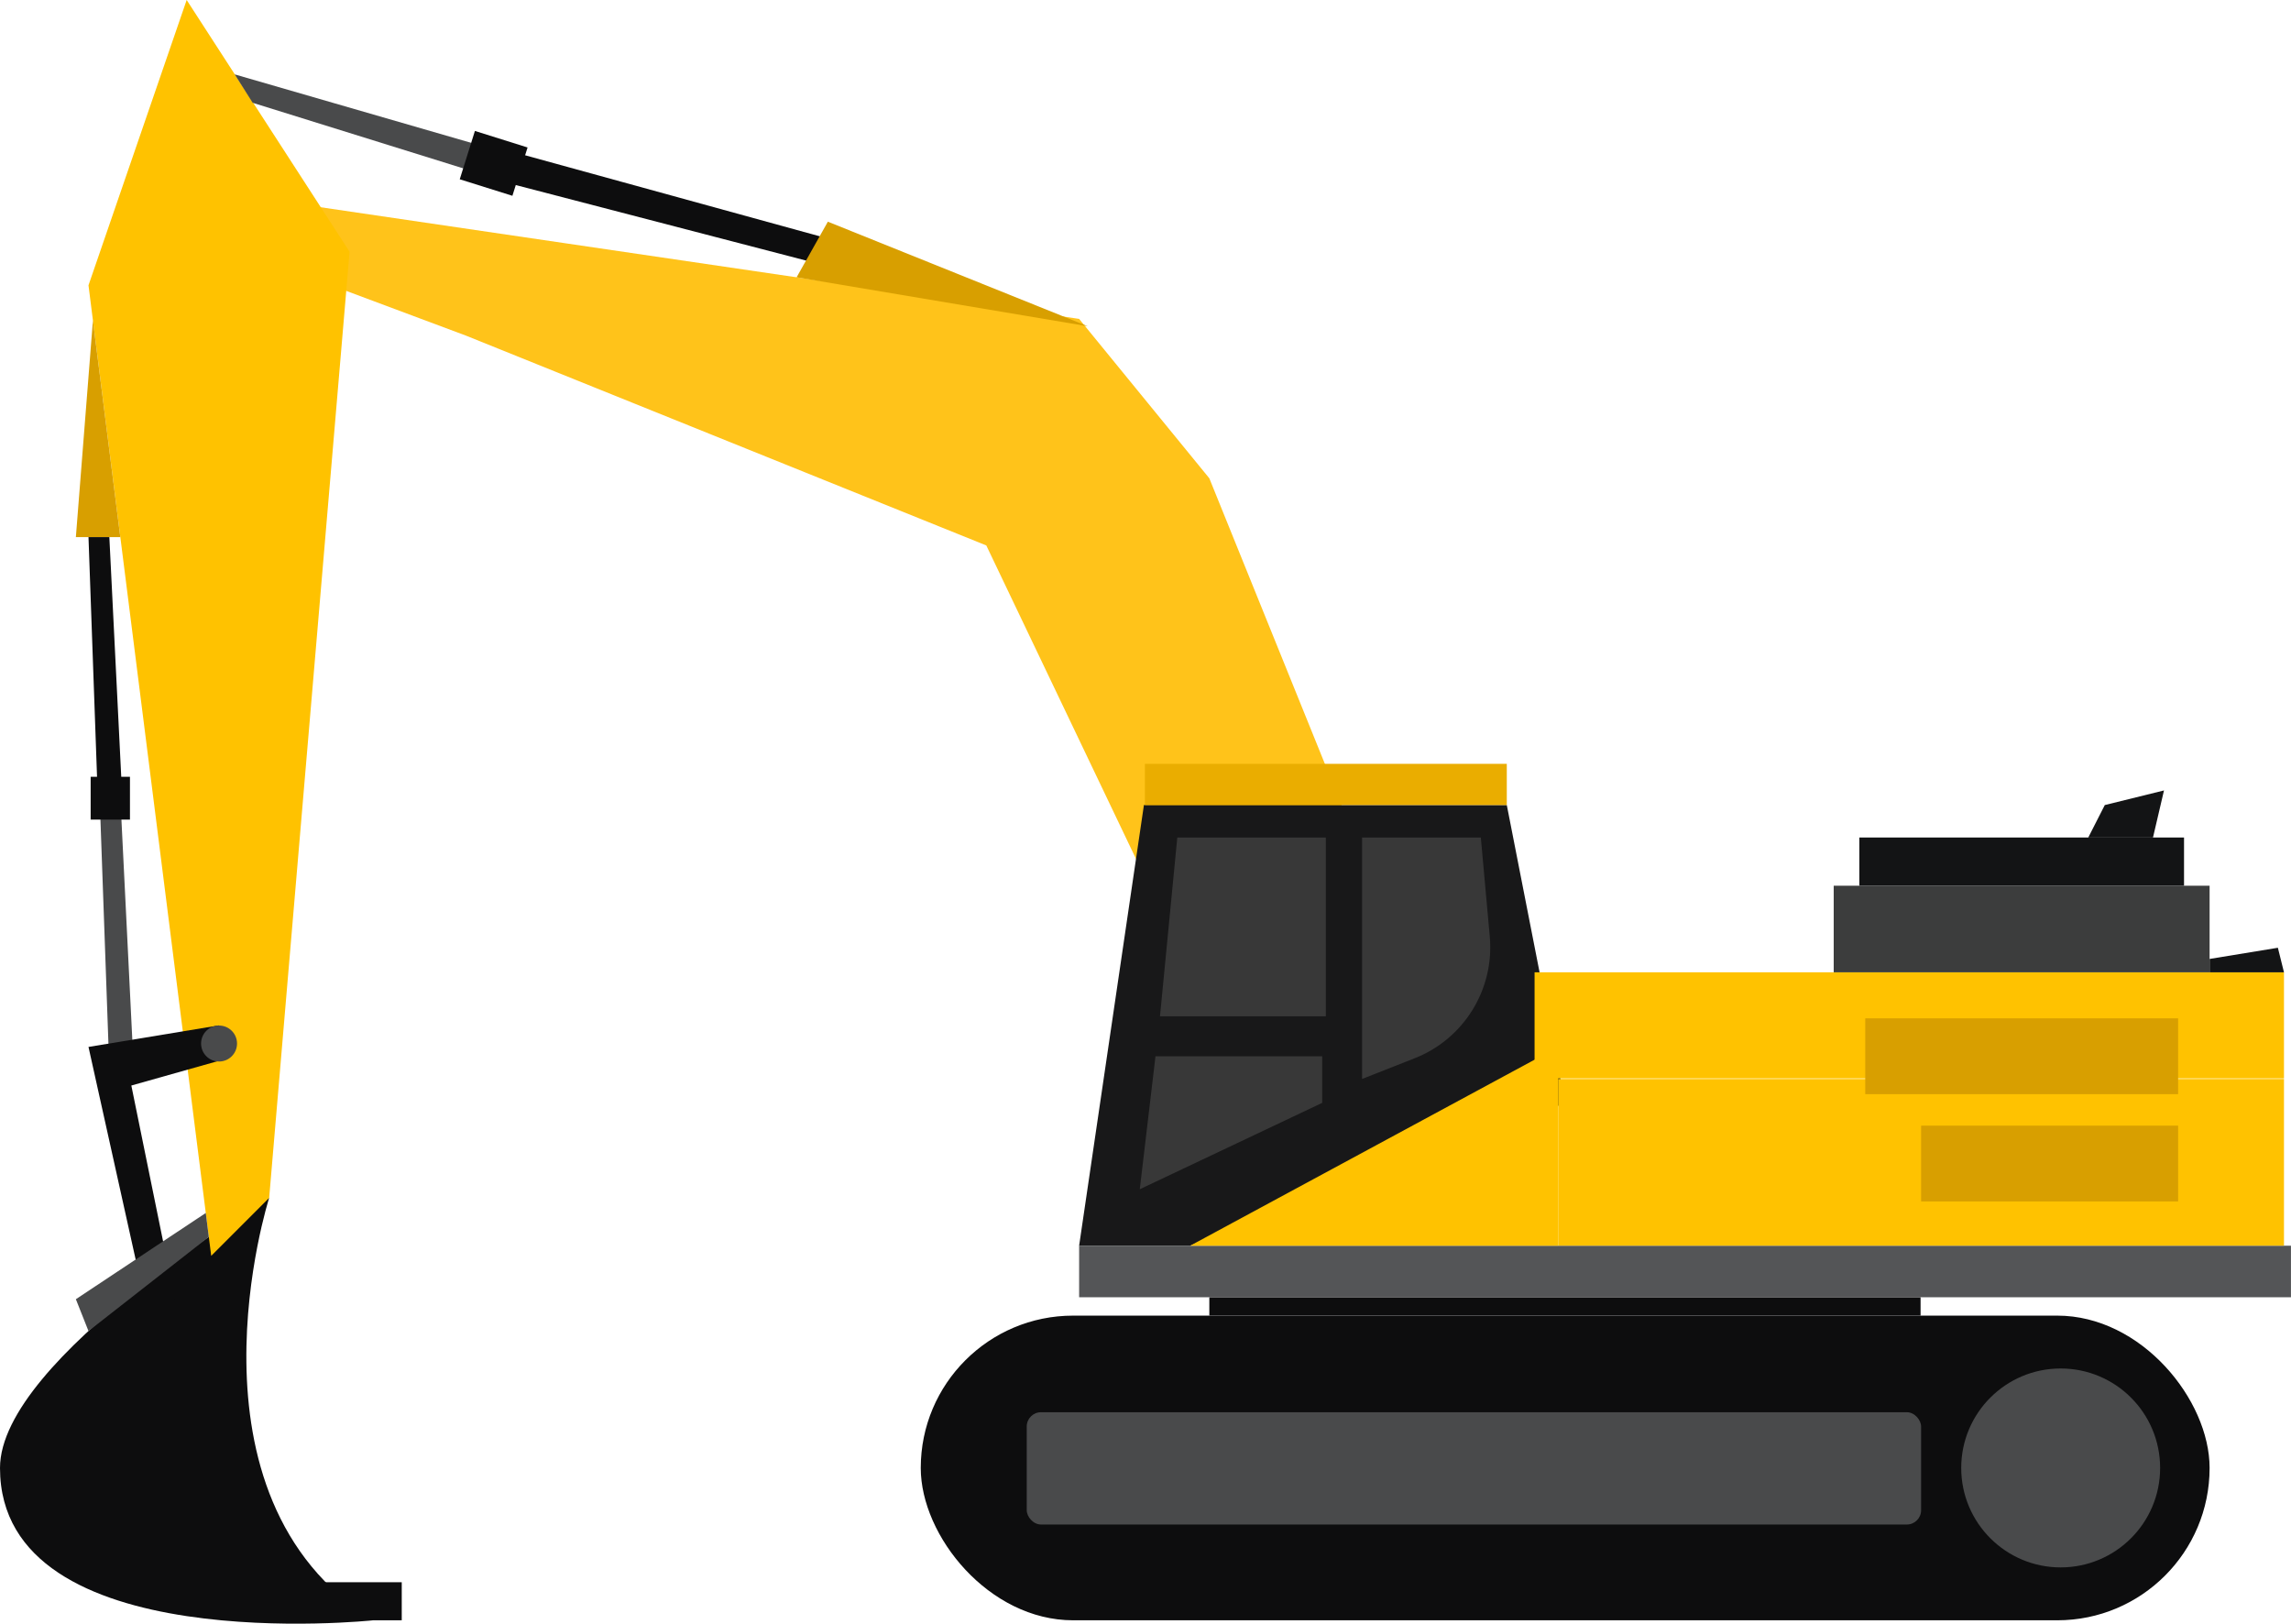 <?xml version="1.0" encoding="UTF-8"?>
<svg id="Capa_2" data-name="Capa 2" xmlns="http://www.w3.org/2000/svg" viewBox="0 0 645.93 457.74">
  <defs>
    <style>
      .cls-1 {
        fill: #eaad00;
      }

      .cls-2 {
        fill: #ffc31a;
      }

      .cls-3 {
        fill: #ffc200;
      }

      .cls-4 {
        fill: #d89f00;
      }

      .cls-5 {
        fill: #131415;
      }

      .cls-6 {
        fill: #0d0d0e;
      }

      .cls-7 {
        fill: #181819;
      }

      .cls-8 {
        fill: #494a4b;
      }

      .cls-9 {
        fill: #545557;
      }

      .cls-10 {
        fill: #383838;
      }

      .cls-11 {
        fill: #3c3d3d;
      }
    </style>
  </defs>
  <g id="Capa_1-2" data-name="Capa 1">
    <polygon class="cls-8" points="28.25 229.14 30.75 299.26 37.61 299.26 34.14 229.14 28.25 229.14"/>
    <polygon class="cls-2" points="61.76 68.61 131.4 94.63 278.08 153.77 335.56 274.11 387.44 249.7 340.96 134.84 304.25 89.9 70.8 55.54 61.76 68.61"/>
    <rect class="cls-6" x="259.6" y="370.9" width="363.38" height="85.89" rx="42.95" ry="42.95"/>
    <circle class="cls-8" cx="580.99" cy="413.84" r="28.04"/>
    <rect class="cls-8" x="289.48" y="398.13" width="252.16" height="31.66" rx="4.03" ry="4.03"/>
    <rect class="cls-6" x="340.96" y="365.71" width="200.53" height="5.18"/>
    <polygon class="cls-7" points="322.52 226.96 304.25 351.19 335.56 351.19 441.3 310.99 424.83 226.96 322.52 226.96"/>
    <rect class="cls-1" x="322.8" y="215.34" width="102.03" height="11.62"/>
    <rect class="cls-9" x="304.25" y="351.19" width="341.67" height="14.53"/>
    <polygon class="cls-3" points="335.56 351.19 439.32 351.19 439.32 295.15 335.56 351.19"/>
    <rect class="cls-3" x="439.32" y="304.19" width="204.63" height="46.99"/>
    <rect class="cls-3" x="432.66" y="274.11" width="211.29" height="29.91"/>
    <rect class="cls-11" x="517" y="249.7" width="105.98" height="24.41"/>
    <rect class="cls-5" x="524.23" y="236.11" width="91.54" height="13.59"/>
    <polyline class="cls-5" points="588.77 236.11 593.43 226.96 610.12 222.84 607.02 236.11"/>
    <polygon class="cls-5" points="643.95 274.11 622.99 274.11 622.99 270.34 642.23 267.19 643.95 274.11"/>
    <path class="cls-6" d="M105.25,456.79S0,467.97,0,413.84c0-31.05,75.89-76.14,75.89-76.14,0,0-26.91,84.05,29.36,119.09Z"/>
    <rect class="cls-6" x="83.85" y="446.06" width="29.42" height="10.73"/>
    <polygon class="cls-3" points="75.89 337.7 59.55 354.05 24.95 80.43 52.63 0 98.56 70.97 75.89 337.7"/>
    <polygon class="cls-6" points="61.76 289.07 24.95 295.15 43.35 378.08 49.83 368.85 37.03 306.03 61.76 299.05 61.76 289.07"/>
    <polygon class="cls-8" points="24.95 375.25 21.39 366.27 58.02 341.96 58.87 348.71 24.95 375.25"/>
    <circle class="cls-8" cx="61.76" cy="294.19" r="5.07"/>
    <polyline class="cls-4" points="33.92 151.43 21.39 151.43 26.2 90.34"/>
    <polygon class="cls-6" points="24.95 151.43 27.45 221.55 34.31 221.55 30.83 151.43 24.95 151.43"/>
    <rect class="cls-6" x="25.56" y="218.99" width="11.08" height="12.07"/>
    <polygon class="cls-8" points="135.23 40.96 66.17 20.97 71.24 28.98 132.96 48.2 135.23 40.96"/>
    <polygon class="cls-6" points="232.04 66.87 144.88 42.9 142.23 51.34 229.77 74.11 232.04 66.87"/>
    <rect class="cls-6" x="132.05" y="38.28" width="14.28" height="15.56" transform="translate(224.8 -72.96) rotate(107.42)"/>
    <polyline class="cls-4" points="224.6 78.17 233.41 62.5 306.66 91.97"/>
    <polygon class="cls-10" points="331.93 236.11 327.05 286.51 373.81 286.51 373.81 236.11 331.93 236.11"/>
    <polygon class="cls-10" points="325.78 297.78 321.35 335.27 372.78 310.92 372.78 297.78 325.78 297.78"/>
    <path class="cls-10" d="M384.02,236.11h33.49l2.52,27.93c1.34,14.86-7.27,28.82-21.15,34.29l-14.85,5.85v-68.08Z"/>
    <rect class="cls-4" x="525.89" y="287.09" width="88.21" height="21.37"/>
    <rect class="cls-4" x="541.64" y="317.34" width="72.47" height="21.37"/>
  </g>
</svg>